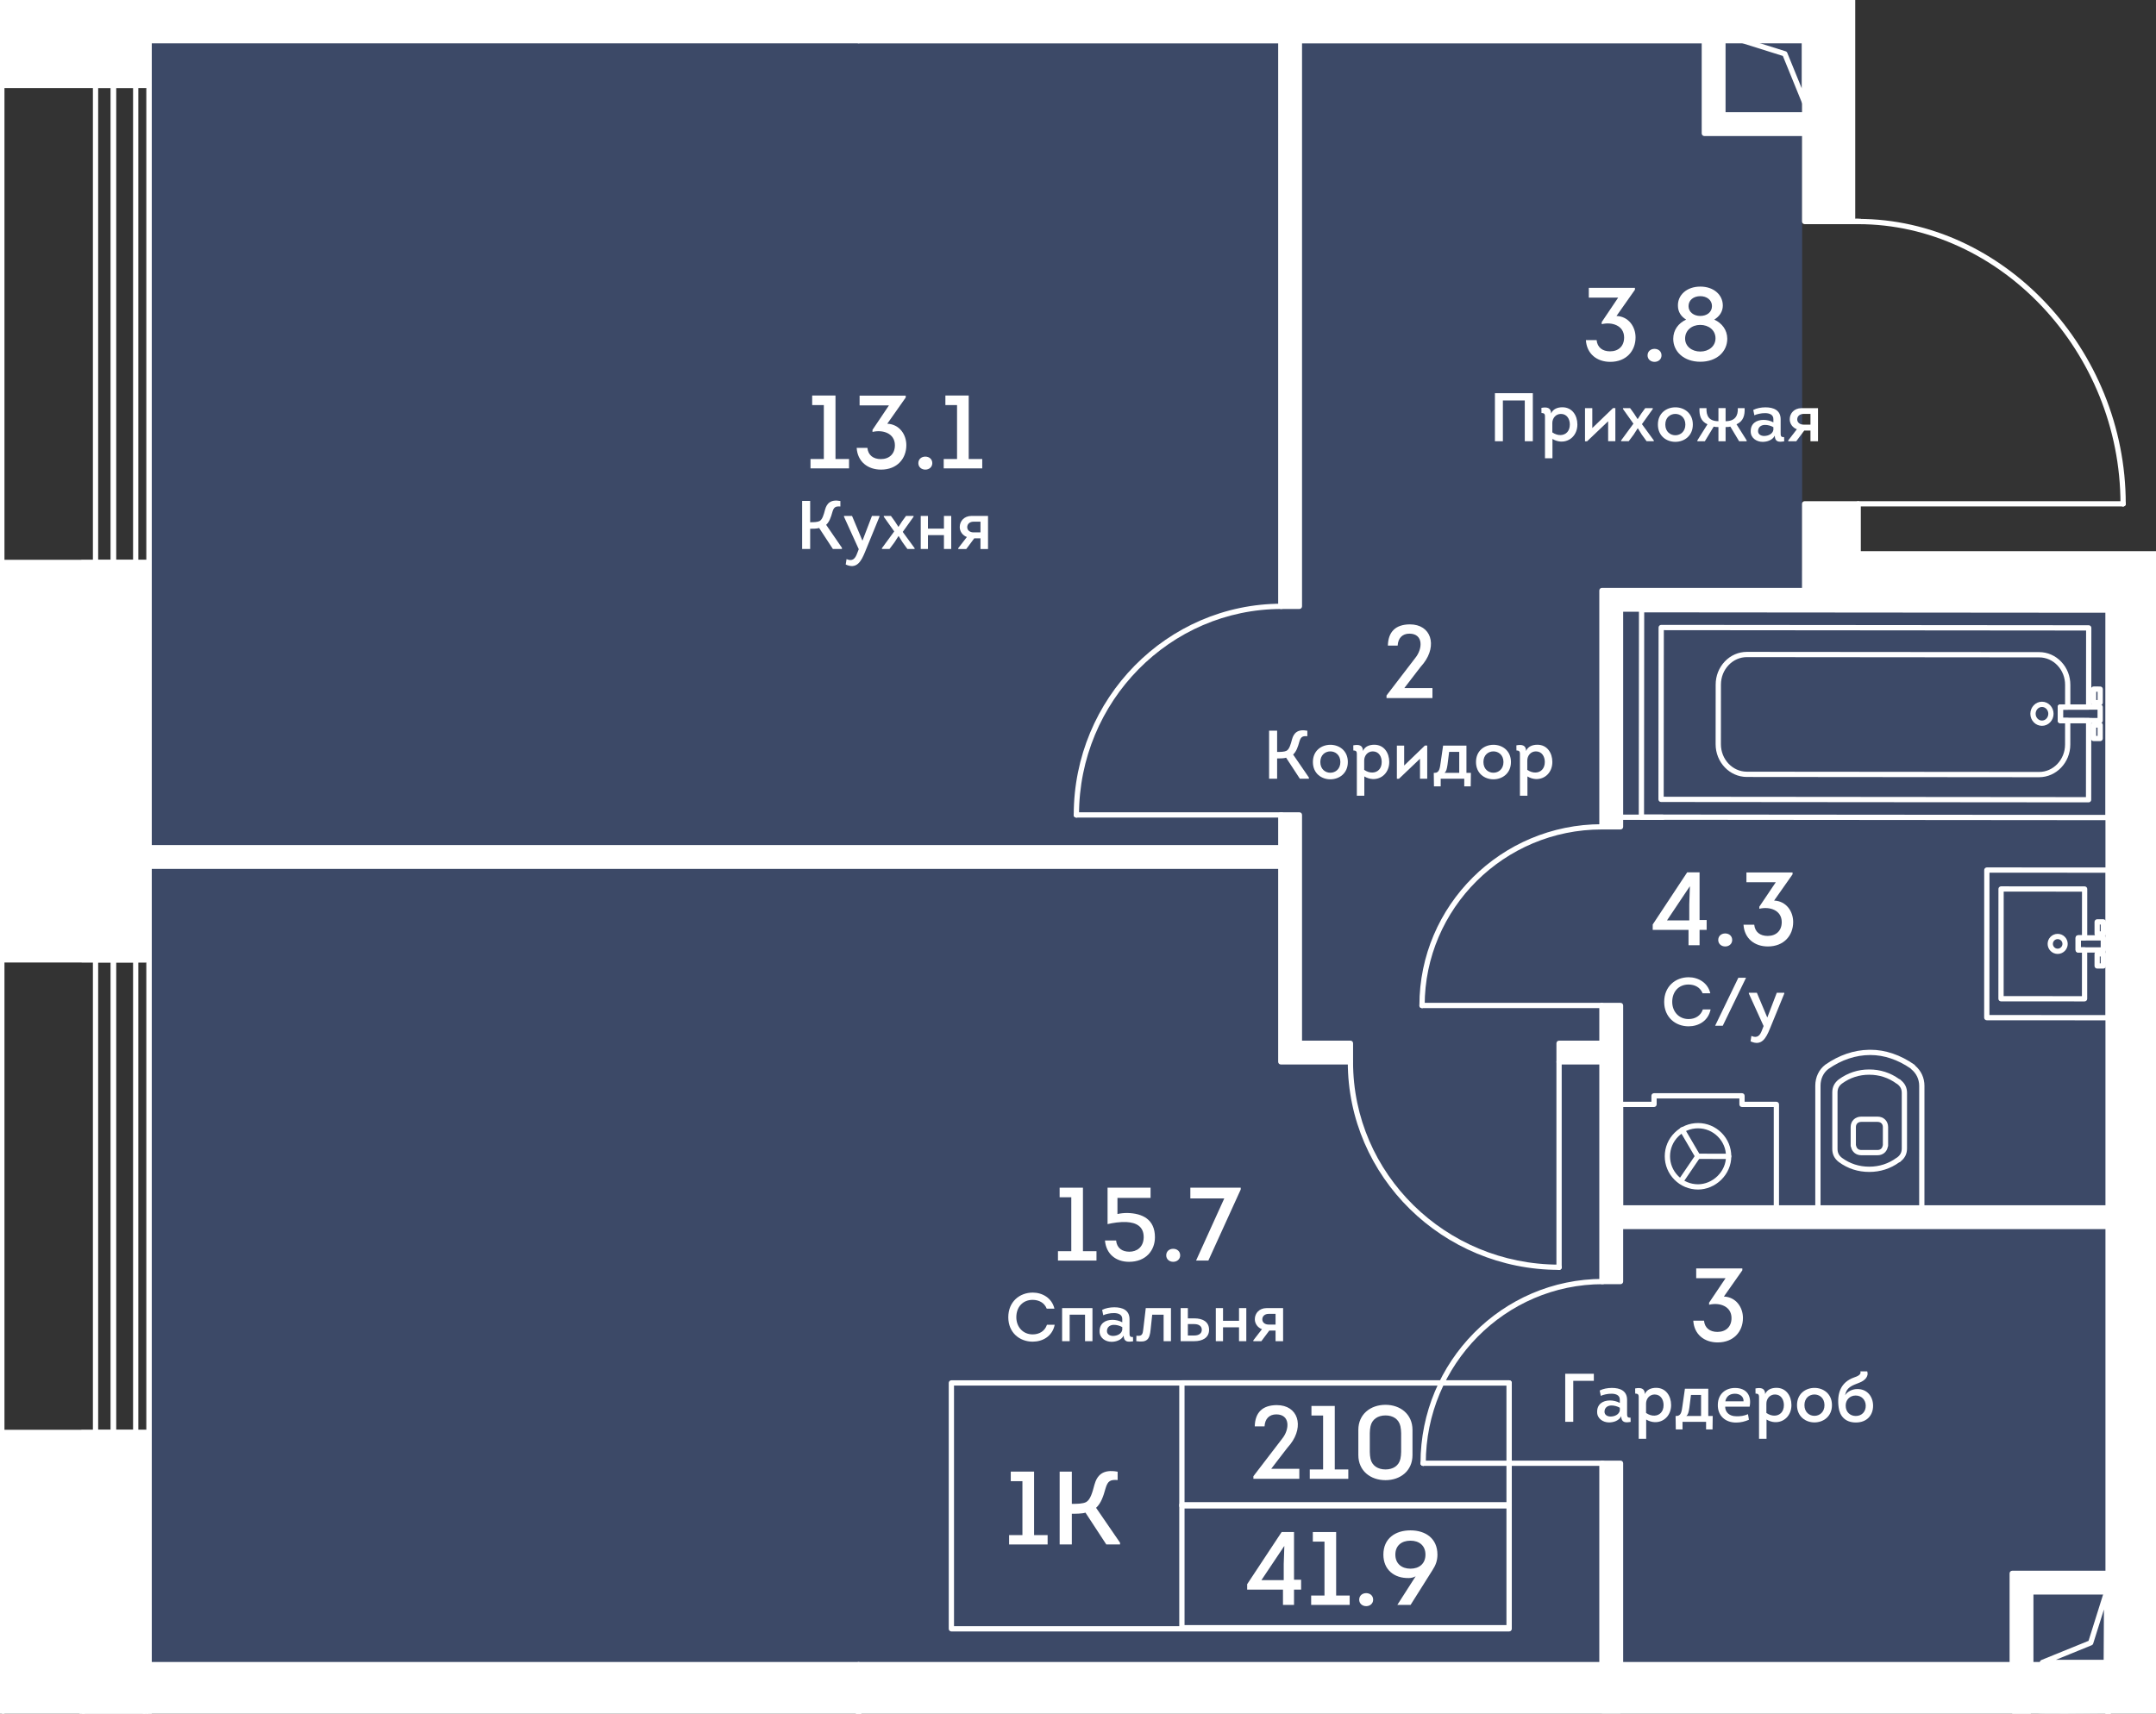 <?xml version="1.0" encoding="UTF-8"?><svg xmlns="http://www.w3.org/2000/svg" xmlns:xlink="http://www.w3.org/1999/xlink" viewBox="0 0 628.881 500"><rect x="0" y="0" width="628.881" height="500" fill="#333333" stroke="none"/><defs><clipPath id="clippath"><polygon points="545.68 158.699 545.68 148.349 621.271 148.349 621.271 63.825 541.153 63.825 541.153 0 20.823 0 20.823 0 0 0 0 500 512.568 500 541.153 500 628.881 500 628.881 158.699 545.68 158.699" fill="none"/></clipPath><clipPath id="clippath-1"><rect x="-49.61" y="-1099.091" width="1879.617" height="3153.919" fill="none"/></clipPath><clipPath id="clippath-2"><rect x="-49.61" y="-1099.091" width="1879.617" height="3153.919" fill="none"/></clipPath><clipPath id="clippath-3"><rect x="-49.61" y="-1099.091" width="1879.617" height="3153.919" fill="none"/></clipPath><clipPath id="clippath-5"><rect x="-49.61" y="-1099.091" width="1879.617" height="3153.919" fill="none"/></clipPath><clipPath id="clippath-6"><rect x="-49.61" y="-1099.091" width="1879.617" height="3153.919" fill="none"/></clipPath><clipPath id="clippath-7"><rect x="-49.61" y="-1099.091" width="1879.617" height="3153.919" fill="none"/></clipPath><clipPath id="clippath-8"><rect x="-49.61" y="-1099.091" width="1879.617" height="3153.919" fill="none"/></clipPath><clipPath id="clippath-9"><rect x="-49.61" y="-1099.091" width="1879.617" height="3153.919" fill="none"/></clipPath><clipPath id="clippath-10"><rect x="-49.61" y="-1099.091" width="1879.617" height="3153.919" fill="none"/></clipPath></defs><g id="Layer_1"><polygon points="525.659 166.432 525.659 2 43.578 2 43.578 184.497 43.578 184.497 43.578 492 45.062 492 278.785 492 622.881 492 622.881 166.432 525.659 166.432" fill="#44588a" opacity=".6"/></g><g id="Layer_3"><g clip-path="url(#clippath)"><g clip-path="url(#clippath-1)"><g clip-path="url(#clippath-2)"><path d="m313.952,238.528c-.217,0-.38-.054-.542-.217s-.217-.325-.217-.542.108-.434.217-.542c.325-.271.814-.271,1.085,0,.163.109.217.325.217.542s-.054.38-.217.542c-.108.163-.325.217-.542.217" fill="#fff"/><path d="m373.846,238.534h-59.881c-.423,0-.77-.342-.77-.77,0-.423.347-.765.77-.765h59.881c.423,0,.77.342.77.765,0,.428-.347.77-.77.77" fill="#fff"/><path d="m313.966,238.534c-.423,0-.77-.342-.77-.77,0-33.978,27.21-61.622,60.651-61.622.423,0,.77.347.77.77s-.347.765-.77.765c-32.595,0-59.111,26.96-59.111,60.087,0,.428-.347.77-.77.77" fill="#fff"/><path d="m454.746,370.538c-.163,0-.38-.108-.542-.271-.108-.108-.217-.325-.217-.542,0-.217.108-.38.217-.542.271-.271.814-.271,1.085,0,.163.163.217.326.217.542,0,.217-.054.434-.217.542-.163.163-.325.271-.542.271" fill="#fff"/><path d="m454.761,370.508c-.423,0-.77-.342-.77-.77v-59.875c0-.423.347-.77.77-.77s.77.347.77.77v59.875c0,.428-.347.77-.77.77" fill="#fff"/><path d="m454.761,370.508c-33.978,0-61.622-27.204-61.622-60.645,0-.423.347-.77.77-.77s.765.347.765.77c0,32.595,26.955,59.111,60.087,59.111.423,0,.77.342.77.765,0,.428-.347.77-.77.77" fill="#fff"/><path d="m414.777,294.119c-.163,0-.38-.054-.542-.217-.108-.163-.217-.325-.217-.542s.108-.38.217-.542c.271-.271.814-.271,1.085,0,.163.163.217.325.217.542s-.054.38-.217.542c-.108.163-.325.217-.542.217" fill="#fff"/><path d="m467.219,294.127h-52.429c-.423,0-.765-.342-.765-.77,0-.423.342-.765.765-.765h52.429c.423,0,.77.342.77.765,0,.428-.347.77-.77.77" fill="#fff"/><path d="m414.792,294.127c-.423,0-.77-.342-.77-.77,0-29.162,23.863-52.884,53.199-52.884.423,0,.765.342.765.77,0,.423-.342.765-.765.765-28.484,0-51.659,23.039-51.659,51.349,0,.428-.347.77-.77.77" fill="#fff"/><path d="m415.099,427.701c-.217,0-.38-.108-.542-.217-.108-.163-.217-.38-.217-.542,0-.217.108-.434.217-.542.325-.325.814-.325,1.085,0,.163.109.271.325.271.542,0,.163-.108.38-.271.542-.163.108-.325.217-.542.217" fill="#fff"/><path d="m467.542,427.693h-52.429c-.423,0-.765-.342-.765-.77,0-.423.342-.765.765-.765h52.429c.423,0,.77.342.77.765,0,.428-.347.77-.77.77" fill="#fff"/><path d="m415.116,427.693c-.423,0-.77-.342-.77-.77,0-29.655,23.863-53.785,53.199-53.785.423,0,.765.347.765.77s-.342.77-.765.77c-28.484,0-51.659,23.435-51.659,52.244,0,.428-.347.77-.77.77" fill="#fff"/><path d="m619.296,147.74c-.217,0-.434-.054-.542-.217-.163-.109-.217-.325-.217-.542s.054-.38.217-.542c.271-.271.814-.271,1.085,0,.163.163.217.38.217.542,0,.217-.054.434-.217.542-.163.163-.325.217-.542.217" fill="#fff"/><path d="m619.29,147.767h-77.279c-.423,0-.77-.342-.77-.77,0-.423.347-.765.77-.765h77.279c.423,0,.77.342.77.765,0,.428-.347.77-.77.77" fill="#fff"/><path d="m619.29,147.767c-.423,0-.77-.342-.77-.77,0-44.228-35.036-81.596-76.509-81.596-.423,0-.77-.342-.77-.77,0-.423.347-.765.77-.765,42.309,0,78.049,38.067,78.049,83.131,0,.428-.347.77-.77.77" fill="#fff"/></g><g clip-path="url(#clippath-3)"><path d="m547.652,337.062h-4.74c-1.492,0-2.674-.938-2.978-2.348-.054-.098-.119-.25-.119-.45v-5.434c0-1.762,1.302-3.037,3.097-3.037h4.74c1.795,0,3.091,1.28,3.091,3.037v5.434c0,.119-.049.304-.114.439-.304,1.437-1.459,2.359-2.978,2.359m-6.302-2.956c.016.033.033.076.049.125.157.846.716,1.296,1.513,1.296h4.74c.797,0,1.356-.45,1.486-1.204.011-.054.038-.13.07-.206v-5.288c0-.911-.613-1.502-1.557-1.502h-4.74c-.949,0-1.562.591-1.562,1.502v5.277Z" fill="#fff"/><path d="m560.573,353.284l-30.312-.005c-.423,0-.765-.342-.765-.765v-35.692c0-2.554,1.068-4.772,2.923-6.183,3.97-2.782,8.358-4.279,12.745-4.35.022-.005.043-.005.07-.005h.374c4.312,0,8.737,1.502,12.789,4.339.108.076.195.179.249.298,1.741,1.497,2.696,3.579,2.696,5.901l-.005,35.692c0,.206-.076.401-.222.542-.141.146-.342.228-.542.228m-29.542-1.54h28.771l.005-34.922c0-1.936-.83-3.672-2.337-4.881-.07-.06-.136-.13-.184-.211-3.726-2.56-7.756-3.91-11.677-3.91h-.098c-4.181,0-8.396,1.405-12.181,4.062-1.454,1.101-2.3,2.874-2.3,4.843v35.019Z" fill="#fff"/><path d="m545.242,341.929h-.011c-3.27,0-6.253-.965-8.862-2.88-1.296-.998-1.915-2.245-1.915-3.824v-16.487c0-1.578.624-2.826,1.904-3.813,2.63-1.92,5.602-2.891,8.862-2.891h.011c3.221,0,6.167.944,8.754,2.804.054.011.103.027.136.038.098.038.179.092.249.168.043.043.081.087.108.125,1.199.971,1.784,2.186,1.784,3.72l-.005,16.189c0,1.535-.586,2.755-1.79,3.726-.027.049-.065.087-.098.119-.06.065-.136.119-.222.157-.038.016-.103.032-.163.049-2.592,1.86-5.527,2.799-8.743,2.799m-.022-28.359c-2.923,0-5.597.873-7.94,2.587-.884.683-1.291,1.481-1.291,2.582v16.487c0,1.101.401,1.903,1.302,2.598,2.327,1.703,5,2.571,7.94,2.571h.011c2.934,0,5.608-.873,7.956-2.587.043-.038.108-.065.174-.092.016-.016.033-.032.049-.043.9-.689,1.302-1.491,1.302-2.592v-16.189c0-1.106-.401-1.909-1.302-2.598-.011-.005-.022-.016-.027-.022-.06-.022-.125-.054-.19-.103-2.354-1.725-5.033-2.598-7.973-2.598h-.011Zm8.889,25.469c0,.005-.005.011-.011.011.005,0,.011-.005.011-.011m-.982-.955h0Z" fill="#fff"/><path d="m608.044,292.18h0l-24.373-.016c-.423,0-.765-.342-.765-.765l.016-32.026c0-.206.076-.401.222-.542.146-.146.342-.228.542-.228l24.373.016c.206,0,.401.076.548.222.141.146.222.342.222.542l-.005,14.253c0,.206-.081.401-.228.542-.141.146-.336.228-.542.228h-1.096v1.985h1.096c.201,0,.396.076.542.222.141.141.222.342.222.542l-.005,14.253c0,.423-.347.77-.77.77m-23.603-1.551l22.833.011.011-12.713h-1.096c-.201,0-.396-.081-.542-.228-.146-.141-.222-.336-.222-.542v-3.52c0-.206.081-.401.228-.542.141-.146.336-.228.542-.228h1.09l.011-12.713-22.838-.016-.016,30.491Z" fill="#fff"/><path d="m613.513,282.599h0l-1.801-.005c-.423,0-.765-.342-.765-.765v-3.52c0-.423.347-.77.77-.77h1.795c.428,0,.77.347.77.77v3.52c0,.206-.081.401-.222.542-.146.146-.342.228-.548.228m-1.03-1.54h.266v-1.985h-.266v1.985Z" fill="#fff"/><path d="m613.518,273.261h-1.801c-.201,0-.396-.076-.542-.222-.146-.146-.222-.342-.222-.542v-3.52c0-.423.347-.77.77-.77h1.795c.428,0,.77.347.77.77v3.52c0,.423-.342.765-.77.765m-1.03-1.535h.266v-1.985h-.266v1.985Z" fill="#fff"/><path d="m600.2,278.323c-1.616,0-2.929-1.312-2.929-2.929s1.312-2.929,2.929-2.929,2.929,1.312,2.929,2.929-1.318,2.929-2.929,2.929m0-4.323c-.77,0-1.394.624-1.394,1.394,0,.765.624,1.394,1.394,1.394.765,0,1.388-.629,1.394-1.399,0-.765-.624-1.389-1.394-1.389" fill="#fff"/><path d="m614.974,297.701h0l-35.453-.022c-.423,0-.765-.342-.765-.765l.016-43.062c0-.206.081-.401.228-.542.141-.146.336-.228.542-.228l35.448.016c.428,0,.77.347.77.77l-.016,43.068c0,.201-.081.396-.228.542-.141.141-.336.222-.542.222m-34.683-1.557l33.913.022.022-41.528-33.919-.022-.016,41.528Z" fill="#fff"/><path d="m613.515,277.93h0l-7.327-.005c-.201,0-.396-.076-.542-.222-.146-.146-.222-.342-.222-.542v-3.525c0-.423.347-.765.77-.765l7.322.005c.428,0,.77.342.77.765v3.52c0,.206-.081.401-.222.542-.146.146-.342.228-.548.228m-6.557-1.54h5.792v-1.98l-5.792-.005v1.985Z" fill="#fff"/><path d="m490.284,345.39c-.146,0-.298-.043-.434-.13-.352-.239-.439-.721-.201-1.068l4.93-7.257c.239-.352.721-.439,1.068-.206.352.239.445.721.206,1.068l-4.935,7.257c-.146.222-.391.336-.634.336" fill="#fff"/><path d="m504.227,338.153h0l-9.014-.016c-.423,0-.765-.347-.765-.776,0-.423.347-.765.77-.765l9.008.022c.428,0,.77.342.77.77,0,.423-.347.765-.77.765" fill="#fff"/><path d="m495.218,338.134c-.26,0-.521-.136-.667-.38l-4.523-7.729c-.211-.369-.087-.841.277-1.052.363-.206.841-.098,1.058.271l4.523,7.734c.211.363.087.835-.277,1.052-.125.07-.26.103-.391.103" fill="#fff"/><path d="m495.294,347.066h-.022c-2.582-.005-5.017-1.02-6.85-2.858-1.828-1.839-2.837-4.279-2.831-6.861.005-2.587,1.02-5.017,2.864-6.85,1.833-1.822,4.258-2.831,6.839-2.831h.022c2.582.005,5.017,1.02,6.85,2.858,1.828,1.844,2.837,4.279,2.831,6.861-.005,2.565-1.058,4.995-2.95,6.855-1.839,1.795-4.295,2.826-6.752,2.826m0-17.86c-2.169,0-4.209.846-5.754,2.381-1.551,1.54-2.403,3.59-2.408,5.765-.005,2.175.841,4.219,2.381,5.771,1.546,1.546,3.59,2.403,5.765,2.408h.016c2.055,0,4.122-.873,5.673-2.386,1.6-1.573,2.484-3.612,2.489-5.76.005-2.175-.841-4.225-2.386-5.771-1.54-1.551-3.585-2.403-5.76-2.408h-.016Zm8.932,8.179h.016-.016Z" fill="#fff"/><path d="m518.153,353.281h0l-45.465-.005c-.423,0-.765-.342-.765-.765v-30.29c0-.423.347-.765.77-.765h9.003v-1.73c0-.206.076-.401.222-.542.141-.146.342-.228.542-.228l25.664.005c.201,0,.396.076.542.222.146.141.222.342.222.542v1.73l9.263.005c.423,0,.77.342.77.765l-.005,30.29c0,.201-.076.396-.222.542s-.342.222-.542.222m-44.695-1.54l43.925.005.005-28.75-9.269-.005c-.201,0-.401-.076-.542-.222-.146-.146-.222-.342-.222-.542v-1.73l-24.124-.005v1.73c0,.423-.347.77-.77.77h-9.003v28.75Z" fill="#fff"/><path d="m485.012,239.206h-12.322c-.423,0-.77-.342-.77-.77,0-.423.347-.765.77-.765h12.322c.423,0,.77.342.77.765,0,.428-.347.77-.77.77" fill="#fff"/><path d="m614.94,239.298h0l-136.162-.119c-.206,0-.401-.076-.542-.222-.146-.146-.228-.342-.228-.542l.054-60.521c0-.423.347-.765.77-.765l136.162.114c.201,0,.396.081.542.228.146.141.222.336.222.542l-.054,60.515c0,.423-.342.77-.765.77m-135.392-1.654l134.622.114.054-58.98-134.627-.114-.049,58.98Z" fill="#fff"/><path d="m595.621,211.773h-.005c-1.866,0-3.384-1.578-3.384-3.52.005-1.942,1.524-3.52,3.384-3.52,1.871,0,3.384,1.584,3.384,3.525,0,.933-.347,1.812-.982,2.473-.634.672-1.491,1.041-2.397,1.041m-.005-5.505c-1.014,0-1.844.889-1.844,1.985,0,1.09.83,1.985,1.844,1.985h.005c.483,0,.938-.201,1.285-.564.358-.374.553-.879.559-1.421,0-1.09-.83-1.985-1.849-1.985" fill="#fff"/><path d="m612.588,216.243h0l-1.915-.005c-.423,0-.765-.342-.765-.765v-3.948c0-.206.081-.401.228-.542.141-.146.336-.228.542-.228l1.915.005c.428,0,.77.342.77.77l-.005,3.943c0,.206-.081.401-.222.542-.146.146-.342.228-.548.228m-1.144-1.54h.38v-2.408h-.38v2.408Z" fill="#fff"/><path d="m612.596,205.78h0l-1.915-.005c-.423,0-.765-.342-.765-.765v-3.948c0-.206.081-.401.228-.542.141-.146.336-.228.542-.228l1.915.005c.428,0,.77.342.77.77l-.005,3.943c0,.206-.081.401-.222.548-.146.141-.342.222-.548.222m-1.144-1.54h.38v-2.408h-.38v2.408Z" fill="#fff"/><path d="m594.774,226.765h-.005l-85.236-.076c-5.027-.005-9.111-4.29-9.106-9.556l.016-17.393c0-2.549.949-4.941,2.658-6.742,1.719-1.811,4.013-2.804,6.449-2.804h.011l85.236.07c2.441,0,4.735,1.003,6.454,2.82,1.714,1.801,2.652,4.198,2.647,6.742v6.459c0,.206-.081.401-.228.542-.141.146-.336.228-.542.228h-1.372v2.408l1.367.005c.428,0,.77.342.77.765l-.005,6.985c-.005,5.266-4.095,9.545-9.111,9.545m-85.225-35.036c-2.012,0-3.905.824-5.331,2.327-1.443,1.513-2.24,3.536-2.24,5.684l-.011,17.393c-.005,4.42,3.39,8.016,7.566,8.021l85.236.076h.005c4.171,0,7.571-3.59,7.577-8.01l.005-6.215-1.372-.005c-.206,0-.401-.076-.548-.222-.141-.146-.222-.342-.222-.542l.005-3.948c0-.428.347-.77.77-.77h1.367l.005-5.689c.005-2.153-.786-4.171-2.224-5.684-1.432-1.508-3.325-2.337-5.342-2.337l-85.236-.076h-.011Z" fill="#fff"/><path d="m609.216,234.102h0l-124.702-.108c-.428,0-.77-.342-.77-.765l.043-50.14c0-.206.081-.401.228-.542.141-.146.336-.228.542-.228l124.702.109c.201,0,.401.081.542.228.146.141.222.336.222.542l-.016,23.093c0,.206-.081.401-.228.542-.141.146-.336.228-.542.228l-7.479-.005-.005,2.408,7.479.005c.206,0,.401.081.548.228.141.141.222.336.222.542l-.016,23.099c0,.201-.081.396-.228.542-.141.146-.336.222-.542.222m-123.932-1.643l123.162.109.016-21.564-7.479-.005c-.206,0-.401-.076-.542-.222-.146-.141-.228-.342-.228-.542l.005-3.948c0-.428.347-.77.77-.77l7.479.005.022-21.553-123.167-.109-.038,48.6Z" fill="#fff"/><path d="m612.596,211.01h0l-11.612-.011c-.423,0-.765-.342-.765-.765v-3.948c0-.206.081-.401.228-.548.141-.141.336-.222.542-.222l11.612.011c.423,0,.765.342.765.77v3.948c0,.201-.081.396-.228.542-.141.146-.336.222-.542.222m-10.841-1.546l10.071.005.005-2.408-10.077-.005v2.408Z" fill="#fff"/></g><g clip-path="url(#clippath-5)"><path d="m43.485,487.749c-.423,0-.77-.342-.77-.77v-18.223c0-.423.347-.77.77-.77s.77.347.77.77v18.223c0,.428-.347.77-.77.77" fill="#fff"/><path d="m43.485,2023.903c-.423,0-.77-.342-.77-.77V-1046.353c0-.428.347-.77.77-.77s.77.342.77.77V2023.133c0,.428-.347.77-.77.77" fill="#fff"/><path d="m43.484,418.763H.53c-.423,0-.765-.347-.765-.77v-137.973c0-.423.342-.77.765-.77h42.954c.423,0,.77.347.77.77v137.973c0,.423-.347.77-.77.77m-42.184-1.54h41.419v-136.439H1.301v136.439Z" fill="#fff"/><path d="m33.071,418.763h-5.207c-.423,0-.765-.347-.765-.77v-137.973c0-.423.342-.77.765-.77h5.207c.423,0,.77.347.77.77v137.973c0,.423-.347.77-.77.77m-4.436-1.54h3.672v-136.439h-3.672v136.439Z" fill="#fff"/><path d="m39.58,418.763h-6.508c-.423,0-.765-.347-.765-.77v-137.973c0-.423.342-.77.765-.77h6.508c.423,0,.765.347.765.77v137.973c0,.423-.342.77-.765.77m-5.738-1.54h4.973v-136.439h-4.973v136.439Z" fill="#fff"/><path d="m43.484,164.922H.53c-.423,0-.765-.347-.765-.77V24.899c0-.423.342-.77.765-.77h42.954c.423,0,.77.347.77.77v139.253c0,.423-.347.77-.77.77m-42.184-1.535h41.419V25.669H1.301v137.719Z" fill="#fff"/><path d="m33.071,164.922h-5.207c-.423,0-.765-.347-.765-.77V24.899c0-.423.342-.77.765-.77h5.207c.423,0,.77.347.77.77v139.253c0,.423-.347.77-.77.77m-4.436-1.535h3.672V25.669h-3.672v137.719Z" fill="#fff"/><path d="m39.58,164.922h-6.508c-.423,0-.765-.347-.765-.77V24.899c0-.423.342-.77.765-.77h6.508c.423,0,.765.347.765.77v139.253c0,.423-.342.77-.765.77m-5.738-1.535h4.973V25.669h-4.973v137.719Z" fill="#fff"/><path d="m526.342,30.541c-.309,0-.591-.184-.711-.483l-5.592-13.738-14.123-4.436c-.255-.081-.456-.287-.515-.553-.065-.26.011-.531.201-.727.304-.298.428-.418,20.75-.222.418,0,.759.347.759.77v18.619c0,.369-.26.683-.624.754-.049.011-.098.016-.146.016m-15.462-18.711l9.963,3.135c.222.065.396.228.483.445l4.247,10.435v-13.933c-4.686-.043-10.598-.076-14.692-.081" fill="#fff"/><path d="m614.373,485.809h-18.619c-.369,0-.683-.26-.754-.618-.076-.363.125-.721.466-.862l13.738-5.586,4.436-14.123c.081-.26.287-.456.553-.521.26-.07.531.016.721.206.304.298.428.423.228,20.745-.005.423-.347.759-.77.759m-14.692-1.535h13.933c.043-4.691.081-10.646.081-14.692l-3.135,9.963c-.065.222-.228.396-.445.483l-10.435,4.247Zm10.147-4.957h.016-.016Z" fill="#fff"/><path d="m614.462,520.141c-.309,0-.591-.184-.711-.483l-5.592-13.738-14.123-4.436c-.255-.081-.456-.287-.515-.553-.065-.26.011-.531.201-.727.298-.298.428-.423,20.75-.222.418,0,.759.347.759.77v18.619c0,.369-.26.683-.624.754-.049.011-.098.016-.146.016m-15.462-18.711l9.968,3.135c.217.065.396.228.483.445l4.241,10.429v-13.928c-4.686-.043-10.592-.065-14.692-.081" fill="#fff"/></g><g clip-path="url(#clippath-6)"><rect x="250.445" y="485.678" width="364.458" height="15.62" fill="#fff"/><rect x="250.445" y="-2.436" width="275.947" height="14.318" fill="#fff"/><polygon points="379.021 252.751 41.951 252.751 41.951 247.328 373.597 247.328 373.597 237.767 379.021 237.767 379.021 252.751" fill="#fff"/><rect x="373.596" y="10.928" width="5.423" height="165.98" fill="#fff"/><rect x="454.764" y="304.387" width="16.428" height="5.423" fill="#fff"/><polygon points="393.909 309.812 373.598 309.812 373.598 244.459 379.021 244.459 379.021 304.388 393.909 304.388 393.909 309.812" fill="#fff"/><polygon points="472.69 241.24 467.266 241.24 467.266 172.291 526.393 172.291 526.393 177.715 472.69 177.715 472.69 241.24" fill="#fff"/><polygon points="614.903 357.848 467.265 357.848 467.265 293.357 472.688 293.357 472.688 352.424 614.903 352.424 614.903 357.848" fill="#fff"/><rect x="467.265" y="426.925" width="5.423" height="66.4" fill="#fff"/><rect x="467.265" y="341.527" width="5.423" height="32.384" fill="#fff"/><rect x="467.265" y="499.931" width="5.423" height="56.139" fill="#fff"/><polygon points="526.392 38.924 497.132 38.924 497.132 7.538 502.556 7.538 502.556 33.501 526.392 33.501 526.392 38.924" fill="#fff"/><polygon points="616.579 528.658 586.945 528.658 586.945 459.053 620.266 459.053 620.266 464.477 592.368 464.477 592.368 523.235 616.579 523.235 616.579 528.658" fill="#fff"/><path d="m393.911,310.579h-20.316c-.423,0-.765-.342-.765-.765v-56.296H41.949c-.423,0-.765-.342-.765-.765v-5.423c0-.428.342-.77.765-.77h330.881v-8.797c0-.423.342-.765.765-.765h5.423c.428,0,.77.342.77.765v65.857h14.123c.423,0,.765.342.765.77v5.423c0,.423-.342.765-.765.765m-19.546-1.535h18.776v-3.889h-14.123c-.423,0-.765-.342-.765-.765v-65.857h-3.889v8.797c0,.423-.342.765-.77.765H42.719v3.889h330.876c.428,0,.77.342.77.77v56.29Z" fill="#fff"/><path d="m472.688,242.007h-5.423c-.423,0-.765-.342-.765-.765v-68.954c0-.423.342-.765.765-.765h59.127c.423,0,.77.342.77.765v5.423c0,.423-.347.77-.77.77h-52.933v62.761c0,.423-.342.765-.77.765m-4.653-1.535h3.889v-62.761c0-.423.342-.765.765-.765h52.939v-3.889h-57.592v67.414Z" fill="#fff"/><path d="m472.688,374.676h-5.423c-.423,0-.765-.342-.765-.765v-63.33h-11.736c-.423,0-.77-.347-.77-.77v-5.423c0-.423.347-.765.77-.765h11.736v-10.261c0-.428.342-.77.765-.77h5.423c.428,0,.77.342.77.77v58.297h141.444c.423,0,.77.342.77.765v5.423c0,.423-.347.77-.77.77h-141.444v15.294c0,.423-.342.765-.77.765m-4.653-1.535h3.889v-15.294c0-.423.342-.765.765-.765h141.445v-3.889h-141.445c-.423,0-.765-.347-.765-.77v-58.297h-3.889v10.261c0,.423-.342.77-.77.77h-11.736v3.889h11.736c.428,0,.77.342.77.765v63.33Z" fill="#fff"/><path d="m379.019,177.679h-5.423c-.423,0-.765-.347-.765-.77V12.653h-122.386c-.423,0-.765-.347-.765-.77V-2.436c0-.423.342-.77.765-.77h214v-138.505c0-.352.239-.651.564-.743v-21.84h-83.386c-.423,0-.77-.342-.77-.765v-42.243c0-.428.347-.77.77-.77h5.423c.423,0,.765.342.765.77v36.05h141.602c.423,0,.765.347.765.77v5.423c0,.423-.342.765-.765.765h-26.141v21.813h23.12c.423,0,.77.347.77.77v15.62c0,.423-.347.77-.77.77h-46.089V-3.206h46.089c.423,0,.77.347.77.77v14.318c0,.423-.347.77-.77.77h-23.066v20.078h23.066c.423,0,.77.347.77.77v5.423c0,.423-.347.77-.77.77h-29.26c-.423,0-.765-.347-.765-.77V12.653h-116.578v164.256c0,.423-.347.77-.77.77m-4.653-1.535h3.889V11.883c0-.423.342-.765.765-.765h118.113c.423,0,.77.342.77.765v26.271h27.725v-3.883h-23.072c-.423,0-.765-.347-.765-.77V11.883c0-.423.342-.765.765-.765h23.072V-1.665h-46.094c-.423,0-.77-.347-.77-.77v-123.655c0-.423.347-.765.77-.765h46.094v-14.09h-23.126c-.423,0-.765-.342-.765-.765v-23.348c0-.423.342-.77.765-.77h26.141v-3.889h-141.596c-.423,0-.77-.342-.77-.765v-36.055h-3.889v40.709h83.386c.428,0,.77.347.77.77v23.348c0,.352-.233.645-.564.743V-2.436c0,.423-.342.77-.765.77h-214v12.783h122.381c.423,0,.77.342.77.765v164.261Zm122.712-317.089h-25.881c-.423,0-.765-.342-.765-.765v-23.348c0-.423.342-.77.765-.77h25.881c.423,0,.77.347.77.77v23.348c0,.423-.347.765-.77.765m-25.111-1.535h24.346v-21.813h-24.346v21.813Z" fill="#fff"/><path d="m472.688,556.836h-5.423c-.423,0-.765-.342-.765-.765v-54.007h-216.055c-.423,0-.765-.342-.765-.77v-15.614c0-.428.342-.77.765-.77h216.055v-57.983c0-.428.342-.77.765-.77h5.423c.428,0,.77.342.77.77v57.983h112.716v-25.859c0-.423.347-.765.77-.765h33.322c.423,0,.77.342.77.765v5.423c0,.428-.347.77-.77.77h-27.134v19.666h21.77c.423,0,.77.342.77.77v15.614c0,.428-.347.77-.77.77h-21.77v20.403h23.446c.423,0,.77.342.77.765v5.423c0,.428-.347.77-.77.77h-29.634c-.423,0-.77-.342-.77-.77v-26.591h-112.716v54.007c0,.423-.342.765-.77.765m-4.653-1.535h3.889v-54.007c0-.423.342-.765.765-.765h114.257c.423,0,.765.342.765.765v26.597h28.105v-3.889h-23.446c-.423,0-.77-.342-.77-.77v-21.938c0-.423.347-.765.77-.765h21.764v-14.085h-21.764c-.423,0-.77-.342-.77-.765v-21.206c0-.423.347-.765.77-.765h27.134v-3.889h-31.793v25.859c0,.423-.342.765-.765.765h-114.257c-.423,0-.765-.342-.765-.765v-57.988h-3.889v57.988c0,.423-.342.765-.77.765h-216.05v14.085h216.05c.428,0,.77.342.77.765v54.007Z" fill="#fff"/></g><g clip-path="url(#clippath-7)"><rect x="23.96" y="164.152" width="19.524" height="115.867" fill="#fff"/><path d="m43.484,280.79h-19.524c-.423,0-.77-.347-.77-.77v-115.867c0-.423.347-.765.77-.765h19.524c.423,0,.77.342.77.765v115.867c0,.423-.347.77-.77.77m-18.754-1.54h17.99v-114.332h-17.99v114.332Z" fill="#fff"/><polygon points="43.484 485.678 43.484 417.993 23.96 417.993 23.96 533.92 43.484 533.92 43.484 501.298 250.445 501.298 250.445 485.678 43.484 485.678" fill="#fff"/><path d="m43.482,534.684h-19.524c-.423,0-.765-.342-.765-.765v-115.927c0-.423.342-.77.765-.77h19.524c.428,0,.77.347.77.77v66.915h206.195c.423,0,.765.347.765.77v15.62c0,.423-.342.77-.765.77H44.252v31.852c0,.423-.342.765-.77.765m-18.754-1.535h17.99v-31.852c0-.423.342-.77.765-.77h206.196v-14.079H43.482c-.423,0-.765-.347-.765-.77v-66.915h-17.99v114.387Z" fill="#fff"/><polygon points="43.484 -2.436 43.484 -113.075 23.96 -113.075 23.96 24.899 43.484 24.899 43.484 11.883 250.445 11.883 250.445 -2.436 43.484 -2.436" fill="#fff"/><path d="m43.482,25.666h-19.524c-.423,0-.765-.342-.765-.765V-113.072c0-.423.342-.77.765-.77h19.524c.428,0,.77.347.77.77V-3.203h206.195c.423,0,.765.342.765.77v14.318c0,.423-.342.765-.765.765H44.252v12.252c0,.423-.342.765-.77.765m-18.754-1.535h17.99v-12.246c0-.423.342-.77.765-.77h206.196V-1.669H43.482c-.423,0-.765-.342-.765-.765v-109.874h-17.99V24.131Z" fill="#fff"/><polygon points="614.903 177.19 614.903 861.851 523.788 861.851 523.788 892.049 538.106 892.049 538.106 877.471 912.977 877.471 912.977 861.851 868.722 861.851 868.722 639.271 1034.03 639.271 1034.03 861.851 1005.394 861.851 1005.394 877.471 1049.649 877.471 1049.649 623.652 868.722 623.652 868.722 449.379 853.102 449.379 853.102 861.851 630.522 861.851 630.522 358.118 853.102 358.118 853.102 372.165 868.722 372.165 868.722 358.118 970.249 358.118 970.249 342.498 873.928 342.498 873.928 177.19 970.249 177.19 970.249 161.571 859.61 161.571 859.61 342.498 630.522 342.498 630.522 161.571 542.011 161.571 542.011 146.998 526.391 146.998 526.391 177.19 614.903 177.19" fill="#fff"/><path d="m538.105,892.817h-14.318c-.423,0-.765-.342-.765-.765v-30.203c0-.423.342-.765.765-.765h90.35V177.958h-87.747c-.423,0-.765-.342-.765-.77v-30.187c0-.428.342-.77.765-.77h15.62c.423,0,.77.342.77.77v13.803h87.741c.423,0,.77.342.77.77v180.157h227.553v-180.157c0-.428.342-.77.765-.77h110.639c.423,0,.77.342.77.77v15.614c0,.428-.347.77-.77.77h-95.551v163.773h95.551c.423,0,.77.342.77.765v15.62c0,.423-.347.77-.77.77h-100.757v13.277c0,.423-.342.77-.77.77h-15.62c-.423,0-.765-.347-.765-.77v-13.277h-221.045v502.198h221.045v-411.707c0-.423.342-.77.765-.77h15.62c.428,0,.77.347.77.77v173.508h180.157c.423,0,.77.342.77.765v253.825c0,.423-.347.765-.77.765h-44.256c-.423,0-.765-.342-.765-.765v-15.625c0-.423.342-.765.765-.765h27.871v-221.045h-163.773v221.045h43.485c.423,0,.77.342.77.765v15.625c0,.423-.347.765-.77.765h-374.101v13.814c0,.423-.347.765-.77.765m-13.548-1.535h12.778v-13.808c0-.428.347-.77.77-.77h374.106v-14.085h-43.491c-.423,0-.765-.347-.765-.77v-222.58c0-.423.342-.765.765-.765h165.308c.428,0,.77.342.77.765v222.58c0,.423-.342.77-.77.77h-27.866v14.085h42.721v-252.284h-180.163c-.423,0-.765-.347-.765-.77v-173.503h-14.085v411.702c0,.423-.347.77-.77.77h-222.58c-.423,0-.77-.347-.77-.77v-503.733c0-.423.347-.765.77-.765h222.58c.423,0,.77.342.77.765v13.282h14.085v-13.282c0-.423.342-.765.765-.765h100.763v-14.085h-95.556c-.423,0-.765-.342-.765-.77v-165.308c0-.423.342-.765.765-.765h95.556v-14.085h-109.104v180.157c0,.428-.347.77-.77.77h-229.088c-.423,0-.77-.342-.77-.77v-180.157h-87.741c-.423,0-.765-.342-.765-.765v-13.808h-14.085v28.658h87.741c.423,0,.77.342.77.765v684.661c0,.423-.347.77-.77.77h-90.344v28.663Z" fill="#fff"/><rect x="526.391" y="-184.974" width="15.62" height="249.605" fill="#fff"/><path d="m542.011,65.401h-15.62c-.423,0-.765-.347-.765-.77v-249.599c0-.423.342-.77.765-.77h15.62c.423,0,.77.347.77.77V64.631c0,.423-.347.77-.77.77m-14.85-1.535h14.085v-248.065h-14.085V63.867Z" fill="#fff"/><polygon points=".53 257.52 .53 280.022 42.394 280.022 42.4 280.022 42.405 265.563 42.486 164.155 38.582 164.155 .53 164.155 .53 257.52" fill="#fff"/><path d="m42.404,280.787H.529c-.423,0-.765-.342-.765-.765v-115.867c0-.423.342-.77.765-.77h41.956c.201,0,.396.081.542.228.146.141.222.336.222.542l-.081,115.867c0,.423-.342.765-.765.765m-41.105-1.535h40.334l.081-114.332H1.3v114.332Z" fill="#fff"/><polygon points=".53 511.008 .53 533.917 42.394 533.917 42.4 533.917 42.405 533.917 42.486 417.99 38.582 417.99 .53 417.99 .53 511.008" fill="#fff"/><path d="m42.404,534.684H.529c-.423,0-.765-.342-.765-.765v-115.927c0-.423.342-.77.765-.77h41.956c.201,0,.396.081.542.228.146.141.222.336.222.542l-.076,115.927c0,.423-.347.765-.77.765m-41.105-1.535h40.334l.081-114.387H1.3v114.387Z" fill="#fff"/><path d="m42.394-113.075H.53v17.399h-33.034l-17.415,50.91L-32.504,7.419H.53v17.48h41.956V-113.075h-.092ZM4.739-13.743h-29.938v-61.177H4.739V-13.743Z" fill="#fff"/><path d="m42.486,25.669H.53c-.423,0-.765-.347-.765-.77V8.189h-32.27c-.331,0-.624-.211-.727-.526l-17.415-52.185c-.054-.163-.054-.336,0-.494l17.415-50.91c.108-.309.401-.521.727-.521H-.234v-16.628c0-.423.342-.77.765-.77h41.956c.423,0,.765.347.765.77V24.899c0,.423-.342.77-.765.77M1.301,24.129h40.416V-112.305H1.301v16.628c0,.423-.347.765-.77.765H-31.956l-17.154,50.145L-31.951,6.654H.53c.423,0,.77.342.77.765v16.71ZM4.739-12.979h-29.938c-.428,0-.77-.342-.77-.765v-61.177c0-.423.342-.77.77-.77H4.739c.423,0,.765.347.765.77V-13.743c0,.423-.342.765-.765.765m-29.173-1.535H3.969v-59.642h-28.403V-14.514Z" fill="#fff"/></g><g clip-path="url(#clippath-8)"><polygon points="236.903 118.189 236.903 115.396 243.704 115.396 243.704 133.923 247.653 133.923 247.653 136.656 236.415 136.656 236.415 133.923 240.304 133.923 240.304 118.189 236.903 118.189" fill="#fff"/><path d="m253.012,130.673c.211,2.153,1.73,3.276,3.916,3.276,2.462,0,4.106-1.513,4.106-4.035,0-3.552-3.618-4.615-6.535-3.889v-.607l4.8-7.137h-8.564v-2.858h13.456v.553l-5.38,7.653c3.525.152,5.559,3.124,5.559,6.253,0,3.948-2.701,7.137-7.381,7.137-3.883,0-6.861-2.337-7.105-6.346h3.129Z" fill="#fff"/><path d="m267.873,135.138c0-1.188.911-1.915,2.034-1.915s2.034.727,2.034,1.915c0,1.123-.911,1.882-2.034,1.882s-2.034-.759-2.034-1.882" fill="#fff"/><polygon points="275.76 118.189 275.76 115.396 282.561 115.396 282.561 133.923 286.509 133.923 286.509 136.656 275.272 136.656 275.272 133.923 279.16 133.923 279.16 118.189 275.76 118.189" fill="#fff"/><polygon points="309.082 349.32 309.082 346.527 315.883 346.527 315.883 365.054 319.832 365.054 319.832 367.787 308.594 367.787 308.594 365.054 312.483 365.054 312.483 349.32 309.082 349.32" fill="#fff"/><path d="m325.951,354.209c.938-.211,1.882-.304,2.853-.304,4.469.092,8.081,1.887,8.081,7.078,0,3.829-2.614,7.17-7.56,7.17-3.829,0-6.687-2.283-7.018-6.226h3.249c.211,2.218,1.763,3.276,3.856,3.276,2.126,0,4.1-1.242,4.192-4.127.06-3.314-2.278-4.377-5.011-4.523-1.915-.092-3.981.239-5.527.602v-10.63h12.544v2.978h-9.659v4.707Z" fill="#fff"/><path d="m340.175,366.269c0-1.188.911-1.915,2.034-1.915s2.034.727,2.034,1.915c0,1.123-.911,1.882-2.034,1.882s-2.034-.759-2.034-1.882" fill="#fff"/><polygon points="361.908 347.043 352.466 367.788 348.881 367.788 357.108 349.652 347.21 349.652 347.21 346.528 361.908 346.528 361.908 347.043" fill="#fff"/><path d="m497.04,385.328c.211,2.153,1.73,3.276,3.916,3.276,2.462,0,4.106-1.513,4.106-4.035,0-3.552-3.618-4.615-6.535-3.889v-.607l4.8-7.137h-8.564v-2.858h13.456v.553l-5.38,7.653c3.525.152,5.559,3.124,5.559,6.253,0,3.948-2.701,7.137-7.381,7.137-3.883,0-6.861-2.337-7.105-6.346h3.129Z" fill="#fff"/><path d="m495.746,275.779h-3.222v-4.463h-10.446v-1.578l10.055-15.218h3.612v13.911h2.066v2.885h-2.066v4.463Zm-2.885-17.128l-6.622,9.898h6.503v-4.702l.179-5.196h-.06Z" fill="#fff"/><path d="m501.192,274.263c0-1.188.911-1.915,2.034-1.915s2.034.727,2.034,1.915c0,1.123-.911,1.882-2.034,1.882s-2.034-.759-2.034-1.882" fill="#fff"/><path d="m511.69,269.798c.211,2.153,1.73,3.276,3.916,3.276,2.462,0,4.106-1.513,4.106-4.035,0-3.552-3.618-4.615-6.535-3.889v-.607l4.8-7.137h-8.564v-2.858h13.456v.553l-5.38,7.653c3.525.152,5.559,3.124,5.559,6.253,0,3.948-2.701,7.137-7.381,7.137-3.883,0-6.861-2.337-7.105-6.346h3.129Z" fill="#fff"/><path d="m407.682,188.369h-2.853c.092-4.04,2.245-6.167,6.405-6.199,6.259,0,8.021,6.107,4.04,11.33-1.123,1.28-2.489,3.189-5.651,7.262h8.206v2.913h-13.396v-.759l8.352-10.901c2.278-2.766,2.397-7.137-1.67-7.137-2.066,0-3.314,1.307-3.433,3.493" fill="#fff"/><path d="m465.715,99.231c.211,2.153,1.73,3.276,3.916,3.276,2.462,0,4.106-1.513,4.106-4.035,0-3.552-3.618-4.615-6.535-3.889v-.607l4.8-7.137h-8.564v-2.858h13.456v.553l-5.38,7.653c3.525.152,5.559,3.124,5.559,6.253,0,3.948-2.701,7.137-7.381,7.137-3.883,0-6.861-2.337-7.105-6.346h3.129Z" fill="#fff"/><path d="m480.576,103.696c0-1.188.911-1.915,2.034-1.915s2.034.727,2.034,1.915c0,1.123-.911,1.882-2.034,1.882s-2.034-.759-2.034-1.882" fill="#fff"/><path d="m503.828,98.805c0,3.796-3.07,6.741-7.864,6.741-4.767,0-7.897-2.945-7.897-6.682,0-2.582,1.486-4.556,3.764-5.619-1.426-.852-2.397-2.218-2.397-4.041-.092-3.064,2.517-5.586,6.53-5.586,3.948,0,6.562,2.43,6.562,5.527,0,1.822-1.036,3.221-2.495,4.1,2.278,1.063,3.764,3.01,3.796,5.559m-3.433-.092c0-2.397-2.001-3.916-4.463-3.916-2.43,0-4.404,1.578-4.404,3.981,0,2.305,2.007,3.791,4.436,3.791s4.431-1.519,4.431-3.856m-1.03-9.415c0-1.79-1.551-2.885-3.401-2.885-1.947,0-3.433,1.123-3.433,2.918,0,1.73,1.546,2.853,3.401,2.853,1.947,0,3.433-1.09,3.433-2.885" fill="#fff"/></g><g clip-path="url(#clippath-9)"><path d="m236.315,152.369c1.063,0,2.121-.022,2.744-.342.819-.439,1.22-1.86,1.6-3.325.504-1.801,1.584-3.064,4.469-2.522v1.6c-1.405-.098-1.904.163-2.327,1.605-.418,1.519-.879,2.88-1.822,3.742l4.605,6.709v.342h-2.641l-4.008-6.128c-.597.222-1.942.222-2.619.222v5.906h-2.343v-14.02h2.343v6.21Z" fill="#fff"/><path d="m252.337,161c-1.161,2.864-2.462,5.169-5.651,3.704l.244-1.578c1.719.759,2.522-.103,3.102-1.703l.461-1.182-4.306-9.475v-.239h2.343l3.01,7.17h.054l2.744-7.17h2.186v.239l-4.187,10.234Z" fill="#fff"/><polygon points="262.074 156.413 260.892 158.258 259.455 160.177 257.247 160.177 257.247 159.939 260.832 155.052 257.79 150.768 257.79 150.529 259.872 150.529 260.973 152.048 262.036 153.691 262.096 153.691 263.137 152.091 264.276 150.529 266.478 150.529 266.478 150.768 263.316 155.193 266.782 159.939 266.782 160.177 264.677 160.177 263.257 158.22 262.134 156.413 262.074 156.413" fill="#fff"/><polygon points="277.463 150.526 277.463 160.18 275.337 160.18 275.337 156.134 270.673 156.134 270.673 160.18 268.568 160.18 268.568 150.526 270.673 150.526 270.673 154.231 275.337 154.231 275.337 150.526 277.463 150.526" fill="#fff"/><path d="m282.03,156.678c-1.204-.423-2.083-1.584-2.083-2.907,0-1.762,1.323-3.227,3.406-3.243h4.843v9.654h-2.202v-3.108h-1.822l-2.321,3.108h-2.343v-.244l2.522-3.26Zm3.965-1.345v-3.124h-2.023c-1.101,0-1.839.662-1.839,1.6,0,.9.759,1.524,1.839,1.524h2.023Z" fill="#fff"/><path d="m301.233,377.131c2.744,0,5.586,1.524,6.329,4.686h-2.245c-.7-1.746-2.262-2.544-4.1-2.565-2.869,0-4.767,2.083-4.767,5.071,0,2.782,1.898,5.006,4.767,5.006,1.92,0,3.542-.944,4.165-2.804h2.262c-.705,3.422-3.585,4.925-6.427,4.925-3.807,0-7.11-2.625-7.11-7.126,0-4.529,3.303-7.192,7.127-7.192" fill="#fff"/><polygon points="318.658 381.657 318.658 391.311 316.494 391.311 316.494 383.577 312.009 383.577 312.009 391.311 309.807 391.311 309.807 381.657 318.658 381.657" fill="#fff"/><path d="m324.206,391.49c-1.763,0-3.466-1.123-3.466-3.005-.06-2.3,1.627-3.406,3.748-3.406.944,0,2.001.244,2.864.722v-.96c0-2.544-4.344-1.703-5.548-1.101l-.32-1.562c.982-.504,2.283-.759,3.563-.759,2.343,0,4.426.819,4.426,3.482v3.807c0,.9-.038,1.481,1.003,1.383l.038,1.242c-1.519.26-2.701.26-2.76-1.643-.64,1.28-2.186,1.801-3.547,1.801m3.146-4.285c-.721-.423-1.643-.678-2.506-.661-1.058.022-1.963.64-1.963,1.822,0,.96.884,1.405,1.763,1.405,1.144,0,2.484-.542,2.706-1.768v-.797Z" fill="#fff"/><path d="m336.089,383.58l-.461,4.306c-.282,3.005-1.101,3.862-4.187,3.422l.038-1.6c1.687.239,1.844-.483,2.007-1.903l.721-6.145h7.349v9.648h-2.142v-7.729h-3.325Z" fill="#fff"/><path d="m344.381,391.308v-9.648h2.104v2.999h1.942c2.202,0,4.247.862,4.247,3.33,0,2.419-2.083,3.319-4.268,3.319h-4.024Zm2.104-4.984v3.325h1.904c1.182,0,2.164-.52,2.164-1.66,0-1.144-.982-1.665-2.164-1.665h-1.904Z" fill="#fff"/><polygon points="363.534 381.657 363.534 391.311 361.408 391.311 361.408 387.265 356.744 387.265 356.744 391.311 354.639 391.311 354.639 381.657 356.744 381.657 356.744 385.362 361.408 385.362 361.408 381.657 363.534 381.657" fill="#fff"/><path d="m368.102,387.809c-1.204-.423-2.083-1.584-2.083-2.907,0-1.762,1.323-3.227,3.406-3.243h4.843v9.654h-2.202v-3.108h-1.822l-2.321,3.108h-2.343v-.244l2.522-3.26Zm3.965-1.345v-3.124h-2.023c-1.101,0-1.839.662-1.839,1.6,0,.9.759,1.524,1.839,1.524h2.023Z" fill="#fff"/><polygon points="458.901 402.877 458.901 414.836 456.558 414.836 456.558 400.816 464.904 400.816 464.904 402.877 458.901 402.877" fill="#fff"/><path d="m469.337,415.014c-1.763,0-3.466-1.123-3.466-3.005-.06-2.3,1.627-3.406,3.748-3.406.944,0,2.001.244,2.864.722v-.96c0-2.544-4.344-1.703-5.548-1.101l-.32-1.562c.982-.504,2.283-.759,3.563-.759,2.343,0,4.426.819,4.426,3.482v3.807c0,.9-.038,1.481,1.003,1.383l.038,1.242c-1.519.26-2.701.26-2.76-1.643-.64,1.28-2.186,1.801-3.547,1.801m3.146-4.285c-.721-.423-1.643-.678-2.506-.661-1.058.022-1.963.64-1.963,1.822,0,.96.884,1.405,1.763,1.405,1.144,0,2.484-.542,2.706-1.768v-.797Z" fill="#fff"/><path d="m483.081,404.922c2.842,0,4.366,2.381,4.366,5.028,0,3.102-2.24,5.104-4.827,4.984-.797-.038-1.643-.282-2.446-.765v5.63h-2.18v-11.536c0-1.117.103-1.66-1.02-1.66l-.022-1.502c1.6-.32,2.826-.06,2.826,1.643.559-1.345,1.92-1.822,3.303-1.822m-2.945,7.327c.803.564,1.687.824,2.468.781,1.459-.06,2.641-1.117,2.641-3.08,0-1.605-.862-3.086-2.603-3.086-1.502,0-2.506,1.242-2.506,2.679v2.706Z" fill="#fff"/><path d="m488.811,417.058l-.06-3.927h.239c1.426,0,1.54-1.383,1.784-3.08l.7-4.87h6.812v7.951h1.296l-.054,3.927h-1.882v-2.224h-6.872v2.224h-1.963Zm7.37-10.055h-2.945l-.461,3.666c-.217,1.459-.38,2.061-.9,2.462h4.306v-6.129Z" fill="#fff"/><path d="m510.346,410.411h-7.132c0,1.757,1.383,2.799,3.146,2.799,1.199.06,2.359-.098,3.503-.597l.282,1.622c-1.128.499-2.424.819-3.645.819-3.189.06-5.532-1.98-5.429-5.245.06-3.227,2.381-4.848,5.006-4.848,3.384,0,4.908,2.245,4.268,5.45m-7.094-1.546h5.326c.065-1.464-1.139-2.224-2.522-2.224-1.443,0-2.5.705-2.804,2.224" fill="#fff"/><path d="m518.178,404.922c2.842,0,4.366,2.381,4.366,5.028,0,3.102-2.24,5.104-4.827,4.984-.797-.038-1.643-.282-2.441-.765v5.63h-2.186v-11.536c0-1.117.103-1.66-1.02-1.66l-.022-1.502c1.6-.32,2.826-.06,2.826,1.643.559-1.345,1.92-1.822,3.303-1.822m-2.945,7.327c.803.564,1.687.824,2.468.781,1.459-.06,2.641-1.117,2.641-3.08,0-1.605-.862-3.086-2.603-3.086-1.502,0-2.506,1.242-2.506,2.679v2.706Z" fill="#fff"/><path d="m529.257,415.011c-2.549,0-5.087-1.681-5.087-5.044,0-3.325,2.484-4.989,5.006-5.028,2.582-.038,5.185,1.643,5.185,5.028,0,3.362-2.565,5.044-5.104,5.044m.038-1.92c1.443-.016,2.885-1.063,2.885-3.124,0-2.104-1.524-3.146-3.005-3.102-1.443.038-2.842,1.058-2.842,3.102,0,2.104,1.481,3.146,2.961,3.124" fill="#fff"/><path d="m546.359,410.148c0,2.701-1.741,4.887-5.027,4.887-3.162,0-4.702-1.963-5.022-4.388-.526-3.965.499-7.349,4.545-8.77.781-.26,2.18-.781,1.784-1.763h2.001c.537,1.562-.841,2.744-2.186,3.265-2.381.922-3.862,1.421-4.263,3.726.58-1.025,2.023-1.806,3.444-1.822,3.026-.103,4.724,2.24,4.724,4.865m-5.044,2.983c1.784,0,2.923-1.28,2.901-3.005-.016-1.66-1.182-2.961-2.939-2.961-1.768,0-2.929,1.339-2.907,2.961,0,1.882,1.302,3.005,2.945,3.005" fill="#fff"/><path d="m492.551,285.126c2.744,0,5.586,1.524,6.329,4.686h-2.245c-.7-1.746-2.262-2.544-4.1-2.565-2.869,0-4.767,2.083-4.767,5.071,0,2.782,1.898,5.006,4.767,5.006,1.92,0,3.542-.944,4.165-2.804h2.262c-.705,3.422-3.585,4.925-6.427,4.925-3.807,0-7.11-2.625-7.11-7.126,0-4.529,3.303-7.192,7.127-7.192" fill="#fff"/><polygon points="507.05 285.285 509.295 285.285 502.505 299.283 500.281 299.283 507.05 285.285" fill="#fff"/><path d="m516.268,300.125c-1.161,2.864-2.462,5.169-5.651,3.704l.244-1.578c1.719.759,2.522-.103,3.102-1.703l.461-1.182-4.306-9.475v-.239h2.343l3.01,7.17h.054l2.744-7.17h2.186v.239l-4.187,10.234Z" fill="#fff"/><path d="m372.522,219.39c1.063,0,2.121-.022,2.744-.342.819-.439,1.22-1.86,1.6-3.325.504-1.801,1.584-3.064,4.469-2.522v1.6c-1.405-.098-1.904.163-2.327,1.605-.418,1.519-.879,2.88-1.822,3.742l4.605,6.709v.342h-2.641l-4.008-6.128c-.597.222-1.942.222-2.619.222v5.906h-2.343v-14.02h2.343v6.21Z" fill="#fff"/><path d="m388.045,227.376c-2.544,0-5.087-1.681-5.087-5.044,0-3.325,2.484-4.989,5.006-5.028,2.582-.038,5.185,1.643,5.185,5.028,0,3.362-2.565,5.044-5.104,5.044m.038-1.92c1.443-.016,2.885-1.063,2.885-3.124,0-2.104-1.524-3.146-3.005-3.102-1.443.038-2.842,1.058-2.842,3.102,0,2.104,1.481,3.146,2.961,3.124" fill="#fff"/><path d="m400.863,217.287c2.842,0,4.366,2.381,4.366,5.028,0,3.102-2.24,5.104-4.827,4.984-.797-.038-1.643-.282-2.446-.765v5.63h-2.18v-11.536c0-1.117.103-1.66-1.02-1.66l-.022-1.502c1.6-.32,2.826-.06,2.826,1.643.559-1.345,1.92-1.822,3.303-1.822m-2.945,7.327c.803.564,1.687.824,2.468.781,1.459-.06,2.641-1.117,2.641-3.08,0-1.605-.862-3.086-2.603-3.086-1.502,0-2.506,1.242-2.506,2.679v2.706Z" fill="#fff"/><polygon points="408.055 227.22 407.453 227.22 407.453 217.545 409.579 217.545 409.579 223.354 415.627 217.523 416.305 217.523 416.305 227.199 414.2 227.199 414.2 221.369 408.055 227.22" fill="#fff"/><path d="m418.272,229.424l-.06-3.927h.239c1.426,0,1.54-1.383,1.784-3.08l.7-4.87h6.812v7.951h1.296l-.054,3.927h-1.882v-2.224h-6.872v2.224h-1.963Zm7.37-10.055h-2.945l-.461,3.666c-.217,1.459-.38,2.061-.9,2.462h4.306v-6.129Z" fill="#fff"/><path d="m435.62,227.376c-2.549,0-5.087-1.681-5.087-5.044,0-3.325,2.484-4.989,5.006-5.028,2.582-.038,5.185,1.643,5.185,5.028,0,3.362-2.565,5.044-5.104,5.044m.038-1.92c1.443-.016,2.885-1.063,2.885-3.124,0-2.104-1.524-3.146-3.005-3.102-1.443.038-2.842,1.058-2.842,3.102,0,2.104,1.481,3.146,2.961,3.124" fill="#fff"/><path d="m448.438,217.287c2.842,0,4.366,2.381,4.366,5.028,0,3.102-2.24,5.104-4.827,4.984-.797-.038-1.643-.282-2.441-.765v5.63h-2.186v-11.536c0-1.117.103-1.66-1.02-1.66l-.022-1.502c1.6-.32,2.826-.06,2.826,1.643.559-1.345,1.92-1.822,3.303-1.822m-2.945,7.327c.803.564,1.687.824,2.468.781,1.459-.06,2.641-1.117,2.641-3.08,0-1.605-.862-3.086-2.603-3.086-1.502,0-2.506,1.242-2.506,2.679v2.706Z" fill="#fff"/><polygon points="447.106 114.718 447.106 128.738 444.763 128.738 444.763 116.844 438.374 116.844 438.374 128.738 436.053 128.738 436.053 114.718 447.106 114.718" fill="#fff"/><path d="m455.739,118.826c2.842,0,4.366,2.381,4.366,5.028,0,3.102-2.24,5.104-4.827,4.984-.797-.038-1.643-.282-2.446-.765v5.63h-2.18v-11.536c0-1.117.103-1.66-1.02-1.66l-.022-1.502c1.6-.32,2.826-.06,2.826,1.643.559-1.345,1.92-1.822,3.303-1.822m-2.945,7.327c.803.564,1.687.824,2.468.781,1.459-.06,2.641-1.117,2.641-3.08,0-1.605-.862-3.086-2.603-3.086-1.502,0-2.506,1.242-2.506,2.679v2.706Z" fill="#fff"/><polygon points="462.931 128.758 462.329 128.758 462.329 119.083 464.455 119.083 464.455 124.891 470.502 119.061 471.18 119.061 471.18 128.736 469.076 128.736 469.076 122.906 462.931 128.758" fill="#fff"/><polygon points="477.692 124.971 476.51 126.815 475.072 128.735 472.865 128.735 472.865 128.497 476.45 123.61 473.407 119.326 473.407 119.087 475.49 119.087 476.591 120.605 477.654 122.249 477.714 122.249 478.755 120.649 479.894 119.087 482.096 119.087 482.096 119.326 478.934 123.751 482.399 128.497 482.399 128.735 480.295 128.735 478.874 126.777 477.752 124.971 477.692 124.971" fill="#fff"/><path d="m488.676,128.914c-2.544,0-5.087-1.681-5.087-5.044,0-3.325,2.484-4.989,5.006-5.028,2.582-.038,5.185,1.643,5.185,5.028,0,3.362-2.565,5.044-5.104,5.044m.038-1.92c1.443-.016,2.885-1.063,2.885-3.124,0-2.104-1.524-3.146-3.005-3.102-1.443.038-2.842,1.058-2.842,3.102,0,2.104,1.481,3.146,2.961,3.124" fill="#fff"/><path d="m506.902,119.084h1.985c.098,2.061-.363,3.824-2.365,4.708l2.961,4.702v.244h-2.202l-2.56-4.268c-.32.081-.683.141-1.383.141v4.127h-2.088v-4.127c-.738,0-1.058-.06-1.378-.141l-2.582,4.268h-2.186v-.244l2.945-4.702c-1.985-.884-2.424-2.647-2.327-4.708h2.045c-.098,2.202.683,3.807,3.482,3.807v-3.829h2.088v3.829c2.761,0,3.666-1.605,3.563-3.807" fill="#fff"/><path d="m514.129,128.917c-1.763,0-3.466-1.123-3.466-3.005-.06-2.3,1.627-3.406,3.748-3.406.944,0,2.001.244,2.864.722v-.96c0-2.544-4.344-1.703-5.548-1.101l-.32-1.562c.982-.504,2.283-.759,3.563-.759,2.343,0,4.426.819,4.426,3.482v3.807c0,.9-.038,1.481,1.003,1.383l.038,1.242c-1.519.26-2.701.26-2.76-1.643-.64,1.28-2.186,1.801-3.547,1.801m3.146-4.285c-.721-.423-1.643-.678-2.506-.661-1.058.022-1.963.64-1.963,1.822,0,.96.884,1.405,1.763,1.405,1.144,0,2.484-.542,2.706-1.768v-.797Z" fill="#fff"/><path d="m524.128,125.236c-1.204-.423-2.083-1.584-2.083-2.907,0-1.762,1.318-3.227,3.406-3.243h4.843v9.654h-2.202v-3.108h-1.822l-2.321,3.108h-2.343v-.244l2.522-3.26Zm3.965-1.345v-3.124h-2.023c-1.101,0-1.839.662-1.839,1.6,0,.9.759,1.524,1.839,1.524h2.023Z" fill="#fff"/></g><g clip-path="url(#clippath-10)"><path d="m440.207,476.002h-162.699c-.428,0-.77-.347-.77-.77v-71.742c0-.423.342-.77.77-.77h162.699c.423,0,.765.347.765.77v71.742c0,.423-.342.77-.765.77m-161.934-1.535h161.164v-70.207h-161.164v70.207Z" fill="#fff"/><polygon points="294.83 432.155 294.83 429.362 301.631 429.362 301.631 447.889 305.579 447.889 305.579 450.623 294.342 450.623 294.342 447.889 298.23 447.889 298.23 432.155 294.83 432.155" fill="#fff"/><path d="m312.638,438.776c1.605,0,3.216-.027,4.16-.515,1.247-.667,1.849-2.826,2.43-5.044.759-2.733,2.397-4.642,6.774-3.824v2.43c-2.126-.152-2.885.244-3.525,2.43-.634,2.305-1.334,4.371-2.761,5.678l6.986,10.175v.515h-4.008l-6.08-9.29c-.911.331-2.945.331-3.975.331v8.96h-3.552v-21.26h3.552v9.415Z" fill="#fff"/><path d="m377.452,468.255h-3.222v-4.463h-10.446v-1.578l10.055-15.218h3.612v13.911h2.066v2.885h-2.066v4.463Zm-2.885-17.128l-6.622,9.898h6.503v-4.702l.179-5.196h-.06Z" fill="#fff"/><polygon points="382.938 449.79 382.938 446.997 389.739 446.997 389.739 465.523 393.687 465.523 393.687 468.257 382.45 468.257 382.45 465.523 386.338 465.523 386.338 449.79 382.938 449.79" fill="#fff"/><path d="m396.464,466.738c0-1.188.911-1.915,2.034-1.915s2.034.727,2.034,1.915c0,1.123-.911,1.882-2.034,1.882s-2.034-.759-2.034-1.882" fill="#fff"/><path d="m407.584,468.258l5.348-8.352c-.575.331-1.302.515-2.001.515-4.258.087-7.414-2.43-7.414-6.834,0-4.74,3.493-7.078,7.897-7.078,4.377,0,7.87,2.337,7.87,7.078,0,1.698-.488,3.064-1.426,4.496l-6.411,10.175h-3.861Zm-.575-14.671c0,2.641,1.855,4.1,4.404,4.1,2.554,0,4.377-1.459,4.377-4.1s-1.822-4.068-4.377-4.068c-2.582,0-4.404,1.426-4.404,4.068" fill="#fff"/><path d="m368.852,416.16h-2.853c.092-4.04,2.245-6.167,6.405-6.199,6.259,0,8.021,6.107,4.04,11.33-1.123,1.28-2.489,3.189-5.651,7.262h8.206v2.913h-13.396v-.759l8.352-10.901c2.278-2.766,2.397-7.137-1.67-7.137-2.066,0-3.314,1.307-3.433,3.493" fill="#fff"/><polygon points="382.535 413.001 382.535 410.208 389.336 410.208 389.336 428.735 393.284 428.735 393.284 431.468 382.046 431.468 382.046 428.735 385.935 428.735 385.935 413.001 382.535 413.001" fill="#fff"/><path d="m412.007,417.192v7.349c0,4.588-3.525,7.322-7.87,7.322-4.404,0-7.924-2.733-7.924-7.322v-7.349c0-4.556,3.52-7.316,7.924-7.316,4.344,0,7.87,2.761,7.87,7.316m-3.525,8.444c.119-.607.217-1.274.217-2.007v-5.494c0-.732-.098-1.399-.217-2.007-.456-2.066-2.153-3.156-4.344-3.156-2.186,0-3.916,1.09-4.371,3.156-.119.607-.211,1.275-.211,2.007v5.494c0,.732.092,1.399.211,2.007.456,2.034,2.186,3.097,4.371,3.097,2.191,0,3.889-1.063,4.344-3.097" fill="#fff"/><path d="m440.207,440.132h-95.459c-.423,0-.77-.347-.77-.77v-35.871c0-.423.347-.77.77-.77h95.459c.423,0,.765.347.765.77v35.871c0,.423-.342.77-.765.77m-94.689-1.54h93.918v-34.336h-93.918v34.336Z" fill="#fff"/><path d="m440.207,475.683h-95.459c-.423,0-.77-.342-.77-.765v-35.877c0-.423.347-.765.77-.765h95.459c.423,0,.765.342.765.765v35.877c0,.423-.342.765-.765.765m-94.689-1.535h93.918v-34.336h-93.918v34.336Z" fill="#fff"/></g></g></g></g></svg>